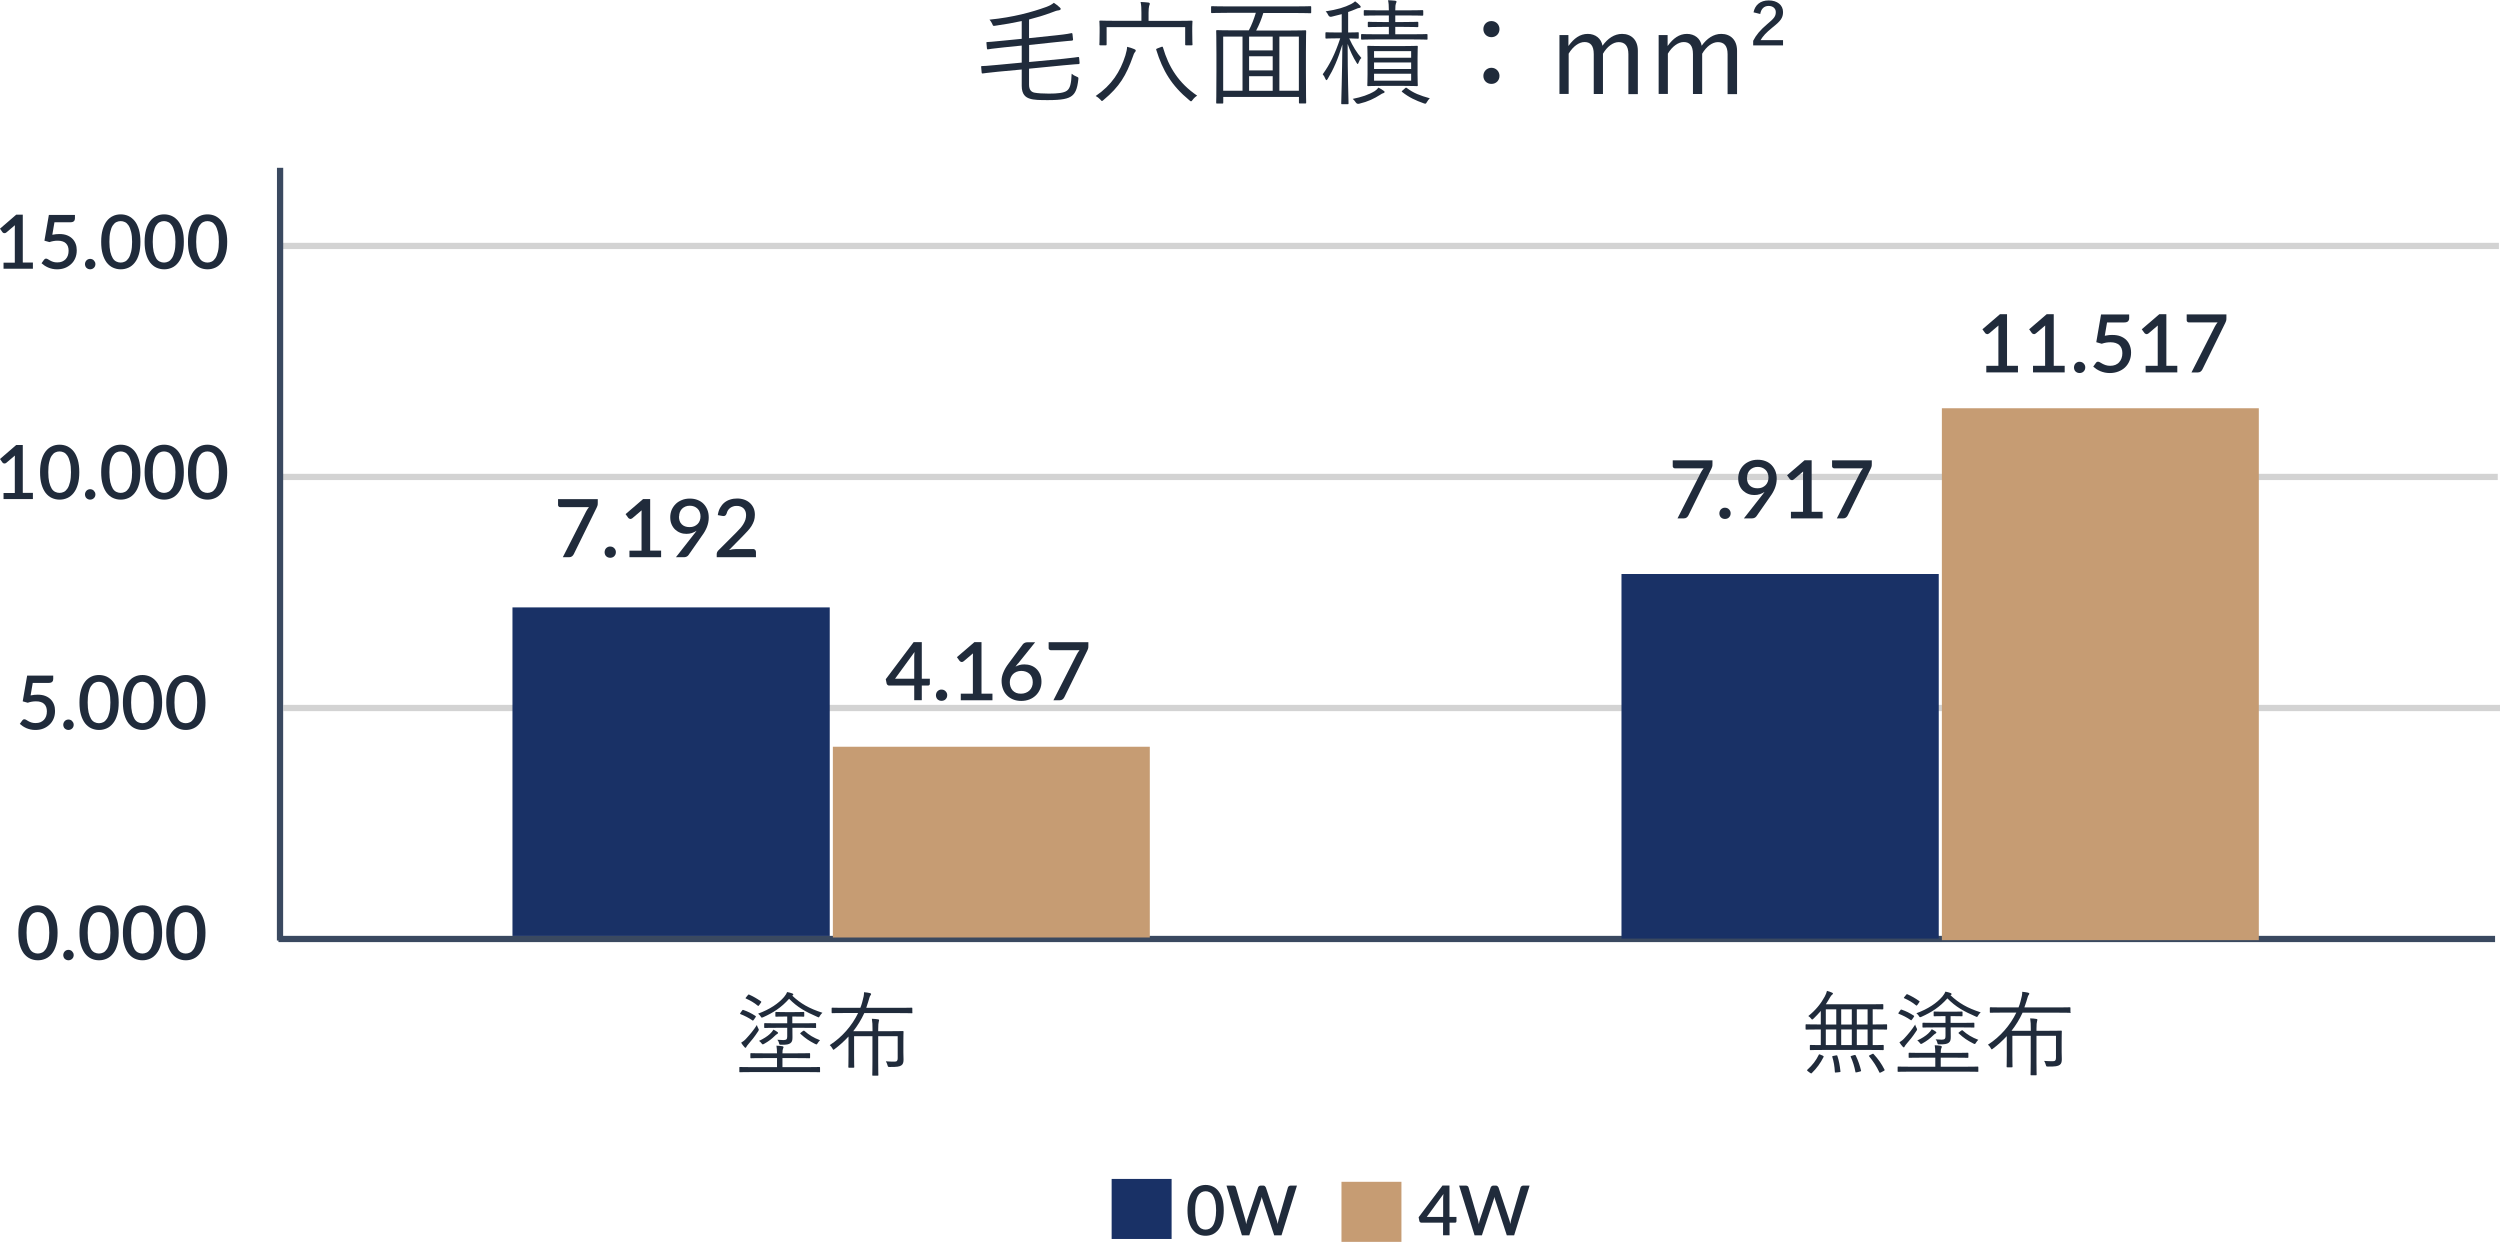<?xml version="1.0" encoding="UTF-8"?>
<svg id="_饑1" data-name="ﾑ饑1" xmlns="http://www.w3.org/2000/svg" viewBox="0 0 303.92 150.97">
  <defs>
    <style>
      .cls-1 {
        stroke: #3a4960;
      }

      .cls-1, .cls-2 {
        fill: none;
        stroke-miterlimit: 10;
        stroke-width: .76px;
      }

      .cls-3 {
        fill: #193166;
      }

      .cls-2 {
        stroke: #d3d3d3;
      }

      .cls-4 {
        fill: #c69c73;
      }

      .cls-5 {
        fill: #202b3b;
      }
    </style>
  </defs>
  <line class="cls-2" x1="34.32" y1="29.9" x2="303.79" y2="29.9"/>
  <line class="cls-2" x1="34.18" y1="57.98" x2="303.65" y2="57.98"/>
  <line class="cls-2" x1="34.45" y1="86.07" x2="303.92" y2="86.07"/>
  <line class="cls-1" x1="33.85" y1="114.15" x2="303.32" y2="114.15"/>
  <line class="cls-1" x1="34.05" y1="20.4" x2="34.04" y2="114.34"/>
  <g>
    <path class="cls-5" d="M4,31.93v.74H.43v-.74h1.37v-4.1c0-.15,0-.29.01-.45l-1.05.89s-.09.06-.14.07c-.05.01-.09.01-.13,0-.04,0-.08-.02-.11-.04s-.06-.04-.08-.07l-.3-.43,1.97-1.7h.8v5.82h1.23Z"/>
    <path class="cls-5" d="M6.36,28.54c.16-.03.31-.06.45-.07s.28-.02.42-.02c.34,0,.65.05.91.15.26.1.48.24.66.42.18.18.31.39.4.63.09.24.13.5.13.78,0,.35-.06.67-.18.95-.12.29-.29.53-.51.73s-.47.36-.76.47c-.29.11-.61.16-.95.16-.2,0-.39-.02-.57-.06-.18-.04-.35-.09-.51-.16-.16-.07-.3-.15-.44-.24-.13-.09-.25-.18-.36-.28l.3-.42c.06-.09.15-.14.25-.14.07,0,.14.02.22.07.08.05.17.1.27.16.1.06.23.11.37.16.14.05.31.07.51.07.22,0,.41-.03.58-.1s.31-.17.43-.29c.12-.13.21-.28.27-.45.06-.18.09-.37.09-.58,0-.19-.03-.36-.08-.51s-.14-.28-.25-.39-.25-.19-.42-.24c-.17-.06-.36-.08-.58-.08-.16,0-.33.01-.49.04-.17.03-.34.07-.51.13l-.61-.17.54-3.13h3.17v.42c0,.14-.04.25-.13.34s-.23.13-.44.13h-1.92l-.26,1.52Z"/>
    <path class="cls-5" d="M10.33,32.11c0-.09.02-.17.05-.25.03-.08.08-.14.13-.2s.12-.1.2-.14c.08-.03.16-.05.25-.05s.17.02.25.05.15.08.2.14.1.13.14.2c.03.08.05.16.05.25s-.02.17-.05.25c-.03.08-.08.14-.14.2s-.13.1-.2.13c-.08.03-.16.05-.25.05s-.17-.02-.25-.05c-.08-.03-.14-.08-.2-.13s-.1-.12-.13-.2c-.03-.08-.05-.16-.05-.25Z"/>
    <path class="cls-5" d="M17.07,29.4c0,.57-.06,1.07-.18,1.49-.12.42-.29.77-.51,1.04-.22.28-.47.48-.76.61-.29.13-.6.2-.94.2s-.65-.07-.94-.2c-.29-.13-.54-.34-.76-.61-.21-.28-.38-.62-.5-1.04-.12-.42-.18-.91-.18-1.49s.06-1.07.18-1.49c.12-.42.29-.77.5-1.04.21-.27.47-.48.76-.61.29-.14.61-.2.94-.2s.65.07.94.2c.29.14.54.34.76.61.22.27.38.62.51,1.04.12.42.18.92.18,1.49ZM16.06,29.4c0-.49-.04-.89-.12-1.21-.08-.32-.18-.58-.31-.78-.13-.19-.27-.33-.44-.41-.17-.08-.34-.12-.52-.12s-.36.04-.52.12c-.17.08-.31.22-.44.41s-.23.45-.3.78c-.08.32-.11.73-.11,1.21s.04.89.11,1.21c.08.32.18.58.3.78s.27.33.44.41c.17.08.34.12.52.12s.35-.04.52-.12c.17-.08.31-.22.44-.41.13-.19.23-.45.31-.78.08-.32.12-.73.12-1.21Z"/>
    <path class="cls-5" d="M22.35,29.4c0,.57-.06,1.07-.18,1.49-.12.42-.29.77-.51,1.04-.22.28-.47.48-.76.61-.29.13-.6.2-.94.2s-.65-.07-.94-.2c-.29-.13-.54-.34-.76-.61-.21-.28-.38-.62-.5-1.04-.12-.42-.18-.91-.18-1.49s.06-1.07.18-1.49c.12-.42.29-.77.5-1.04.21-.27.47-.48.76-.61.29-.14.61-.2.94-.2s.65.07.94.2c.29.14.54.34.76.61.22.27.38.62.51,1.04.12.42.18.92.18,1.49ZM21.33,29.4c0-.49-.04-.89-.12-1.21-.08-.32-.18-.58-.31-.78-.13-.19-.27-.33-.44-.41-.17-.08-.34-.12-.52-.12s-.36.04-.52.12c-.17.08-.31.22-.44.41s-.23.45-.3.78c-.08.32-.11.73-.11,1.21s.04.89.11,1.21c.08.32.18.58.3.78s.27.33.44.41c.17.08.34.12.52.12s.35-.04.52-.12c.17-.08.31-.22.44-.41.13-.19.23-.45.31-.78.08-.32.12-.73.12-1.21Z"/>
    <path class="cls-5" d="M27.62,29.4c0,.57-.06,1.07-.18,1.49-.12.42-.29.77-.51,1.04-.22.28-.47.48-.76.61-.29.13-.6.2-.94.2s-.65-.07-.94-.2c-.29-.13-.54-.34-.76-.61-.21-.28-.38-.62-.5-1.04-.12-.42-.18-.91-.18-1.49s.06-1.07.18-1.49c.12-.42.29-.77.5-1.04.21-.27.47-.48.76-.61.29-.14.61-.2.94-.2s.65.07.94.2c.29.14.54.34.76.61.22.27.38.62.51,1.04.12.42.18.92.18,1.49ZM26.61,29.4c0-.49-.04-.89-.12-1.21-.08-.32-.18-.58-.31-.78-.13-.19-.27-.33-.44-.41-.17-.08-.34-.12-.52-.12s-.36.04-.52.12c-.17.08-.31.22-.44.41s-.23.45-.3.78c-.08.32-.11.73-.11,1.21s.04.89.11,1.21c.08.32.18.58.3.78s.27.33.44.41c.17.08.34.12.52.12s.35-.04.52-.12c.17-.08.31-.22.44-.41.13-.19.23-.45.31-.78.08-.32.12-.73.12-1.21Z"/>
    <path class="cls-5" d="M4,59.93v.74H.43v-.74h1.37v-4.1c0-.15,0-.29.01-.45l-1.05.89s-.09.06-.14.07c-.05.01-.09.01-.13,0-.04,0-.08-.02-.11-.04s-.06-.04-.08-.07l-.3-.43,1.97-1.7h.8v5.82h1.23Z"/>
    <path class="cls-5" d="M9.64,57.4c0,.57-.06,1.07-.18,1.49-.12.42-.29.77-.51,1.04-.22.28-.47.48-.76.61-.29.13-.6.2-.94.2s-.65-.07-.94-.2c-.29-.13-.54-.34-.76-.61-.21-.28-.38-.62-.5-1.04-.12-.42-.18-.91-.18-1.49s.06-1.07.18-1.49c.12-.42.29-.77.5-1.04.21-.27.47-.48.76-.61.29-.14.61-.2.94-.2s.65.07.94.2c.29.14.54.34.76.61.22.27.38.62.51,1.04.12.42.18.92.18,1.49ZM8.63,57.4c0-.49-.04-.89-.12-1.21-.08-.32-.18-.58-.31-.78-.13-.19-.27-.33-.44-.41-.17-.08-.34-.12-.52-.12s-.36.04-.52.12c-.17.08-.31.22-.44.41s-.23.45-.3.78c-.08.32-.11.73-.11,1.21s.04.89.11,1.21c.08.32.18.58.3.78s.27.33.44.41c.17.08.34.12.52.12s.35-.04.52-.12c.17-.08.31-.22.44-.41.13-.19.23-.45.31-.78.08-.32.12-.73.12-1.21Z"/>
    <path class="cls-5" d="M10.33,60.11c0-.09.02-.17.05-.25.03-.08.08-.14.13-.2s.12-.1.2-.14c.08-.03.16-.05.25-.05s.17.02.25.05.15.08.2.14.1.13.14.2c.03.08.05.16.05.25s-.02.17-.05.25c-.03.08-.08.14-.14.2s-.13.1-.2.13c-.08.03-.16.05-.25.05s-.17-.02-.25-.05c-.08-.03-.14-.08-.2-.13s-.1-.12-.13-.2c-.03-.08-.05-.16-.05-.25Z"/>
    <path class="cls-5" d="M17.07,57.4c0,.57-.06,1.07-.18,1.49-.12.42-.29.77-.51,1.04-.22.28-.47.48-.76.61-.29.13-.6.2-.94.2s-.65-.07-.94-.2c-.29-.13-.54-.34-.76-.61-.21-.28-.38-.62-.5-1.04-.12-.42-.18-.91-.18-1.49s.06-1.07.18-1.49c.12-.42.29-.77.5-1.04.21-.27.47-.48.76-.61.29-.14.61-.2.94-.2s.65.07.94.2c.29.14.54.34.76.61.22.27.38.62.51,1.04.12.42.18.92.18,1.49ZM16.06,57.4c0-.49-.04-.89-.12-1.21-.08-.32-.18-.58-.31-.78-.13-.19-.27-.33-.44-.41-.17-.08-.34-.12-.52-.12s-.36.04-.52.12c-.17.08-.31.22-.44.41s-.23.45-.3.78c-.08.32-.11.73-.11,1.21s.04.89.11,1.21c.08.32.18.58.3.78s.27.33.44.41c.17.08.34.12.52.12s.35-.04.52-.12c.17-.08.31-.22.44-.41.13-.19.23-.45.31-.78.08-.32.12-.73.12-1.21Z"/>
    <path class="cls-5" d="M22.35,57.4c0,.57-.06,1.07-.18,1.49-.12.42-.29.77-.51,1.04-.22.28-.47.48-.76.61-.29.13-.6.2-.94.2s-.65-.07-.94-.2c-.29-.13-.54-.34-.76-.61-.21-.28-.38-.62-.5-1.04-.12-.42-.18-.91-.18-1.49s.06-1.07.18-1.49c.12-.42.29-.77.5-1.04.21-.27.47-.48.76-.61.29-.14.61-.2.94-.2s.65.07.94.2c.29.14.54.34.76.61.22.27.38.62.51,1.04.12.42.18.92.18,1.49ZM21.33,57.4c0-.49-.04-.89-.12-1.21-.08-.32-.18-.58-.31-.78-.13-.19-.27-.33-.44-.41-.17-.08-.34-.12-.52-.12s-.36.04-.52.12c-.17.08-.31.22-.44.41s-.23.45-.3.78c-.08.32-.11.73-.11,1.21s.04.89.11,1.21c.08.32.18.58.3.78s.27.33.44.41c.17.08.34.12.52.12s.35-.04.52-.12c.17-.08.31-.22.44-.41.13-.19.23-.45.31-.78.08-.32.12-.73.12-1.21Z"/>
    <path class="cls-5" d="M27.62,57.4c0,.57-.06,1.07-.18,1.49-.12.42-.29.77-.51,1.04-.22.28-.47.48-.76.61-.29.13-.6.2-.94.2s-.65-.07-.94-.2c-.29-.13-.54-.34-.76-.61-.21-.28-.38-.62-.5-1.04-.12-.42-.18-.91-.18-1.49s.06-1.07.18-1.49c.12-.42.29-.77.5-1.04.21-.27.47-.48.76-.61.29-.14.61-.2.94-.2s.65.07.94.2c.29.14.54.34.76.61.22.27.38.62.51,1.04.12.42.18.92.18,1.49ZM26.61,57.4c0-.49-.04-.89-.12-1.21-.08-.32-.18-.58-.31-.78-.13-.19-.27-.33-.44-.41-.17-.08-.34-.12-.52-.12s-.36.04-.52.12c-.17.08-.31.22-.44.41s-.23.45-.3.78c-.08.32-.11.73-.11,1.21s.04.89.11,1.21c.08.32.18.58.3.78s.27.33.44.41c.17.08.34.12.52.12s.35-.04.52-.12c.17-.08.31-.22.44-.41.13-.19.23-.45.31-.78.08-.32.12-.73.12-1.21Z"/>
    <path class="cls-5" d="M3.72,84.54c.16-.03.31-.06.45-.07s.28-.02.42-.02c.34,0,.65.05.91.15.26.1.48.24.66.42.18.18.31.39.4.63.09.24.13.5.13.78,0,.35-.06.67-.18.95-.12.29-.29.53-.51.73s-.47.36-.76.47c-.29.11-.61.16-.95.16-.2,0-.39-.02-.57-.06-.18-.04-.35-.09-.51-.16-.16-.07-.3-.15-.44-.24-.13-.09-.25-.18-.36-.28l.3-.42c.06-.09.15-.14.25-.14.07,0,.14.02.22.07.08.05.17.1.27.16.1.06.23.11.37.16.14.05.31.07.51.07.22,0,.41-.03.58-.1s.31-.17.43-.29c.12-.13.21-.28.27-.45.06-.18.09-.37.09-.58,0-.19-.03-.36-.08-.51s-.14-.28-.25-.39-.25-.19-.42-.24c-.17-.06-.36-.08-.58-.08-.16,0-.33.01-.49.04-.17.03-.34.07-.51.13l-.61-.17.54-3.13h3.17v.42c0,.14-.04.25-.13.34s-.23.13-.44.13h-1.92l-.26,1.52Z"/>
    <path class="cls-5" d="M7.69,88.11c0-.09.02-.17.05-.25.03-.08.08-.14.13-.2s.12-.1.2-.14c.08-.03.16-.05.25-.05s.17.02.25.05.15.08.2.14.1.13.14.2c.03.08.05.16.05.25s-.02.17-.05.25c-.03.08-.08.14-.14.2s-.13.1-.2.13c-.08.03-.16.05-.25.05s-.17-.02-.25-.05c-.08-.03-.14-.08-.2-.13s-.1-.12-.13-.2c-.03-.08-.05-.16-.05-.25Z"/>
    <path class="cls-5" d="M14.43,85.4c0,.57-.06,1.07-.18,1.49-.12.42-.29.77-.51,1.04-.22.28-.47.48-.76.61-.29.13-.6.2-.94.2s-.65-.07-.94-.2c-.29-.13-.54-.34-.76-.61-.21-.28-.38-.62-.5-1.04-.12-.42-.18-.91-.18-1.49s.06-1.07.18-1.49c.12-.42.29-.77.5-1.04.21-.27.47-.48.76-.61.29-.14.61-.2.94-.2s.65.07.94.2c.29.14.54.34.76.61.22.27.38.62.51,1.04.12.42.18.92.18,1.49ZM13.42,85.4c0-.49-.04-.89-.12-1.21-.08-.32-.18-.58-.31-.78-.13-.19-.27-.33-.44-.41-.17-.08-.34-.12-.52-.12s-.36.04-.52.12c-.17.08-.31.22-.44.41s-.23.45-.3.78c-.08.32-.11.73-.11,1.21s.04.89.11,1.21c.08.32.18.58.3.78s.27.33.44.41c.17.08.34.12.52.12s.35-.04.52-.12c.17-.08.31-.22.44-.41.13-.19.23-.45.31-.78.08-.32.12-.73.12-1.21Z"/>
    <path class="cls-5" d="M19.71,85.4c0,.57-.06,1.07-.18,1.49-.12.42-.29.77-.51,1.04-.22.28-.47.48-.76.61-.29.13-.6.2-.94.2s-.65-.07-.94-.2c-.29-.13-.54-.34-.76-.61-.21-.28-.38-.62-.5-1.04-.12-.42-.18-.91-.18-1.49s.06-1.07.18-1.49c.12-.42.29-.77.5-1.04.21-.27.47-.48.76-.61.29-.14.61-.2.94-.2s.65.07.94.2c.29.14.54.34.76.61.22.27.38.62.51,1.04.12.42.18.92.18,1.49ZM18.7,85.4c0-.49-.04-.89-.12-1.21-.08-.32-.18-.58-.31-.78-.13-.19-.27-.33-.44-.41-.17-.08-.34-.12-.52-.12s-.36.04-.52.12c-.17.08-.31.22-.44.41s-.23.45-.3.78c-.08.32-.11.73-.11,1.21s.04.89.11,1.21c.08.32.18.58.3.78s.27.33.44.41c.17.08.34.12.52.12s.35-.04.52-.12c.17-.08.31-.22.44-.41.13-.19.23-.45.31-.78.08-.32.12-.73.12-1.21Z"/>
    <path class="cls-5" d="M24.98,85.4c0,.57-.06,1.07-.18,1.49-.12.42-.29.77-.51,1.04-.22.28-.47.48-.76.61-.29.13-.6.2-.94.2s-.65-.07-.94-.2c-.29-.13-.54-.34-.76-.61-.21-.28-.38-.62-.5-1.04-.12-.42-.18-.91-.18-1.49s.06-1.07.18-1.49c.12-.42.29-.77.5-1.04.21-.27.47-.48.76-.61.29-.14.61-.2.94-.2s.65.07.94.2c.29.14.54.34.76.61.22.27.38.62.51,1.04.12.42.18.92.18,1.49ZM23.97,85.4c0-.49-.04-.89-.12-1.21-.08-.32-.18-.58-.31-.78-.13-.19-.27-.33-.44-.41-.17-.08-.34-.12-.52-.12s-.36.04-.52.12c-.17.08-.31.22-.44.41s-.23.45-.3.78c-.08.32-.11.73-.11,1.21s.04.89.11,1.21c.08.32.18.58.3.78s.27.33.44.41c.17.08.34.12.52.12s.35-.04.52-.12c.17-.08.31-.22.44-.41.13-.19.23-.45.31-.78.08-.32.12-.73.12-1.21Z"/>
    <path class="cls-5" d="M7,113.4c0,.57-.06,1.07-.18,1.49-.12.42-.29.77-.51,1.04-.22.28-.47.48-.76.61-.29.13-.6.2-.94.2s-.65-.07-.94-.2c-.29-.13-.54-.34-.76-.61-.21-.28-.38-.62-.5-1.04-.12-.42-.18-.91-.18-1.49s.06-1.07.18-1.49c.12-.42.29-.77.5-1.04.21-.27.47-.48.76-.61.29-.14.61-.2.94-.2s.65.07.94.2c.29.14.54.34.76.61.22.27.38.62.51,1.04.12.42.18.92.18,1.49ZM5.99,113.4c0-.49-.04-.89-.12-1.21-.08-.32-.18-.58-.31-.78-.13-.19-.27-.33-.44-.41-.17-.08-.34-.12-.52-.12s-.36.04-.52.12c-.17.08-.31.22-.44.41s-.23.45-.3.78c-.08.32-.11.73-.11,1.21s.04.89.11,1.21c.08.32.18.58.3.78s.27.33.44.41c.17.08.34.12.52.12s.35-.04.52-.12c.17-.08.31-.22.44-.41.13-.19.23-.45.31-.78.08-.32.12-.73.12-1.21Z"/>
    <path class="cls-5" d="M7.69,116.11c0-.09.02-.17.05-.25.03-.08.08-.14.13-.2s.12-.1.2-.14c.08-.03.16-.05.25-.05s.17.02.25.05.15.08.2.14.1.13.14.2c.03.08.05.16.05.25s-.02.17-.05.25c-.03.08-.08.14-.14.2s-.13.1-.2.13c-.08.03-.16.05-.25.05s-.17-.02-.25-.05c-.08-.03-.14-.08-.2-.13s-.1-.12-.13-.2c-.03-.08-.05-.16-.05-.25Z"/>
    <path class="cls-5" d="M14.43,113.4c0,.57-.06,1.07-.18,1.49-.12.42-.29.77-.51,1.04-.22.28-.47.48-.76.61-.29.13-.6.2-.94.2s-.65-.07-.94-.2c-.29-.13-.54-.34-.76-.61-.21-.28-.38-.62-.5-1.04-.12-.42-.18-.91-.18-1.49s.06-1.07.18-1.49c.12-.42.29-.77.5-1.04.21-.27.47-.48.76-.61.29-.14.61-.2.94-.2s.65.07.94.2c.29.14.54.34.76.61.22.27.38.62.51,1.04.12.42.18.92.18,1.49ZM13.42,113.4c0-.49-.04-.89-.12-1.21-.08-.32-.18-.58-.31-.78-.13-.19-.27-.33-.44-.41-.17-.08-.34-.12-.52-.12s-.36.04-.52.12c-.17.08-.31.22-.44.41s-.23.45-.3.78c-.08.32-.11.73-.11,1.21s.04.89.11,1.21c.08.32.18.58.3.78s.27.33.44.41c.17.08.34.12.52.12s.35-.04.52-.12c.17-.08.31-.22.44-.41.13-.19.23-.45.31-.78.08-.32.12-.73.12-1.21Z"/>
    <path class="cls-5" d="M19.71,113.4c0,.57-.06,1.07-.18,1.49-.12.42-.29.77-.51,1.04-.22.28-.47.48-.76.61-.29.13-.6.2-.94.2s-.65-.07-.94-.2c-.29-.13-.54-.34-.76-.61-.21-.28-.38-.62-.5-1.04-.12-.42-.18-.91-.18-1.49s.06-1.07.18-1.49c.12-.42.29-.77.5-1.04.21-.27.47-.48.76-.61.29-.14.61-.2.94-.2s.65.07.94.2c.29.14.54.34.76.61.22.27.38.62.51,1.04.12.42.18.92.18,1.49ZM18.7,113.4c0-.49-.04-.89-.12-1.21-.08-.32-.18-.58-.31-.78-.13-.19-.27-.33-.44-.41-.17-.08-.34-.12-.52-.12s-.36.04-.52.12c-.17.08-.31.22-.44.41s-.23.45-.3.78c-.08.32-.11.73-.11,1.21s.04.89.11,1.21c.08.32.18.58.3.78s.27.33.44.41c.17.08.34.12.52.12s.35-.04.52-.12c.17-.08.31-.22.44-.41.13-.19.23-.45.31-.78.08-.32.12-.73.12-1.21Z"/>
    <path class="cls-5" d="M24.98,113.4c0,.57-.06,1.07-.18,1.49-.12.42-.29.77-.51,1.04-.22.28-.47.48-.76.61-.29.13-.6.2-.94.2s-.65-.07-.94-.2c-.29-.13-.54-.34-.76-.61-.21-.28-.38-.62-.5-1.04-.12-.42-.18-.91-.18-1.49s.06-1.07.18-1.49c.12-.42.29-.77.5-1.04.21-.27.47-.48.76-.61.29-.14.61-.2.94-.2s.65.07.94.2c.29.14.54.34.76.61.22.27.38.62.51,1.04.12.42.18.92.18,1.49ZM23.97,113.4c0-.49-.04-.89-.12-1.21-.08-.32-.18-.58-.31-.78-.13-.19-.27-.33-.44-.41-.17-.08-.34-.12-.52-.12s-.36.04-.52.12c-.17.08-.31.22-.44.41s-.23.45-.3.78c-.08.32-.11.73-.11,1.21s.04.89.11,1.21c.08.32.18.58.3.78s.27.33.44.41c.17.08.34.12.52.12s.35-.04.52-.12c.17-.08.31-.22.44-.41.13-.19.23-.45.31-.78.08-.32.12-.73.12-1.21Z"/>
  </g>
  <g>
    <path class="cls-5" d="M99.7,130.26c0,.08-.01.09-.09.09-.07,0-.41-.02-1.46-.02h-6.73c-1.04,0-1.4.02-1.46.02-.08,0-.08-.01-.08-.09v-.46c0-.08,0-.09.08-.09.06,0,.41.02,1.46.02h3.04v-1.1h-1.58c-1.13,0-1.51.02-1.57.02-.09,0-.09-.01-.09-.09v-.44c0-.08,0-.09.09-.09.06,0,.44.02,1.57.02h1.58c-.01-.35-.02-.65-.07-.93.28.01.52.03.73.07.08.01.13.06.13.1,0,.08-.02.12-.06.19-.04.09-.07.26-.07.57h1.69c1.14,0,1.52-.02,1.58-.02.08,0,.09.01.09.09v.44c0,.08-.01.09-.09.09-.06,0-.44-.02-1.58-.02h-1.69v1.1h3.02c1.04,0,1.39-.02,1.46-.02.08,0,.09.01.09.09v.46ZM91.64,123.96c-.08.12-.09.15-.18.08-.45-.31-.94-.56-1.43-.75-.08-.03-.09-.06,0-.18l.19-.27c.04-.07.08-.09.15-.06.52.18.97.4,1.46.72.08.04.08.08.01.18l-.19.28ZM92.23,125.23c0,.06-.03.1-.11.21-.41.63-.76,1.05-1.1,1.44-.16.19-.26.32-.28.38-.04.09-.07.12-.11.12s-.08-.03-.13-.09c-.13-.13-.3-.36-.4-.53.22-.13.45-.31.63-.52.45-.49.86-.97,1.29-1.64.02.16.1.3.17.44.04.08.06.12.06.17ZM90.92,120.97c.07-.08.07-.09.15-.06.47.21.97.49,1.43.82.07.04.07.08-.01.18l-.18.26c-.09.12-.11.15-.19.09-.44-.37-.94-.65-1.42-.86-.08-.03-.09-.06.01-.17l.21-.26ZM96.31,121.04c1.03.97,2.04,1.55,3.67,2.08-.12.12-.24.24-.31.38-.07.12-.09.18-.16.18-.03,0-.08-.02-.15-.06-1.42-.62-2.42-1.16-3.43-2.2-.94,1.06-1.92,1.69-3.15,2.24-.2.08-.21.08-.32-.11-.09-.13-.17-.22-.3-.32,1.44-.53,2.49-1.25,3.16-2.03.2-.24.31-.43.37-.6.23.04.43.1.63.17.1.04.12.08.12.13,0,.04-.03.09-.08.11l-.06.02ZM94.47,125.71c-.08.03-.18.12-.28.22-.36.36-.75.66-1.27.95-.09.06-.15.08-.19.08-.06,0-.09-.03-.15-.12-.09-.12-.2-.24-.31-.3.54-.25,1.02-.56,1.32-.84.16-.15.34-.35.44-.53.2.1.35.19.48.29.07.06.08.07.08.13,0,.04-.06.09-.12.11ZM99.22,124.88c0,.08-.01.09-.09.09-.07,0-.43-.02-1.52-.02h-1.28c0,.38.01.82.01,1.14,0,.38-.04.58-.27.74-.19.13-.46.19-1.08.18-.22,0-.24.01-.29-.22-.03-.15-.1-.28-.2-.39.35.03.54.04.74.04.37-.01.46-.1.46-.44v-1.05h-1.19c-1.1,0-1.46.02-1.52.02-.08,0-.09-.01-.09-.09v-.41c0-.08.01-.09.09-.09.07,0,.43.02,1.52.02h1.19v-.82h-.26c-.79,0-1.03.02-1.1.02s-.08-.01-.08-.09v-.39c0-.09.01-.1.08-.1s.3.02,1.1.02h1.15c.79,0,1.04-.02,1.09-.02.08,0,.09.01.09.1v.39c0,.08-.01.09-.09.09-.04,0-.29-.02-1.09-.02h-.27v.82h1.28c1.1,0,1.46-.02,1.52-.02.08,0,.09.01.09.09v.41ZM97.62,125.34c.09-.07.11-.07.18-.01.55.49,1.11.83,1.89,1.13-.09.08-.2.21-.29.36-.07.1-.09.15-.15.15-.03,0-.08-.02-.16-.06-.74-.38-1.17-.67-1.77-1.22-.07-.07-.06-.09.07-.18l.22-.17Z"/>
    <path class="cls-5" d="M110.93,123.09c0,.08-.01.09-.09.09-.06,0-.4-.02-1.46-.02h-4.31c-.37.81-.82,1.53-1.34,2.2h2.34v-.24c0-.53-.01-.85-.08-1.27.29.01.55.03.76.07.08.01.12.04.12.09,0,.06-.02.1-.04.19-.04.13-.07.41-.07.92v.24h1.34c1.1,0,1.59-.02,1.65-.02.08,0,.09.01.09.09,0,.06-.02.4-.02,1.19v1.32c0,.34.02.6.02.88,0,.32-.06.55-.25.68-.2.16-.55.22-1.42.21-.22,0-.22-.01-.28-.22-.04-.17-.11-.31-.2-.47.38.03.69.04,1.06.04.28,0,.38-.11.38-.41v-2.68h-2.37v3.14c0,1.06.02,1.52.02,1.58,0,.07-.01.08-.09.08h-.56c-.08,0-.09-.01-.09-.08s.02-.52.02-1.58v-3.14h-2.23v2.37c0,.99.02,1.31.02,1.37,0,.08-.01.09-.1.09h-.53c-.08,0-.09-.01-.09-.09,0-.06.02-.38.02-1.37v-2.33c-.52.56-1.09,1.08-1.68,1.52-.08.06-.11.09-.15.09-.04,0-.07-.06-.13-.17-.09-.17-.22-.31-.32-.4,1.48-.95,2.7-2.34,3.45-3.9h-1.67c-1.05,0-1.4.02-1.46.02-.08,0-.09-.01-.09-.09v-.49c0-.08.01-.09.09-.09.06,0,.4.02,1.46.02h1.94c.09-.22.17-.46.23-.69.17-.6.22-.88.22-1.21.25.02.52.06.69.1.1.02.17.07.17.12,0,.08-.04.12-.1.2-.07.09-.12.31-.26.77-.07.24-.16.5-.23.71h4.05c1.05,0,1.4-.02,1.46-.02.08,0,.09.01.09.09v.49Z"/>
  </g>
  <g>
    <path class="cls-5" d="M229.41,125.08c0,.08-.01.09-.09.09-.06,0-.4-.02-1.44-.02h-.22v1.9c.86,0,1.2-.02,1.25-.02.08,0,.09.01.09.09v.45c0,.08-.01.09-.09.09-.06,0-.44-.02-1.53-.02h-5.75c-1.1,0-1.47.02-1.52.02-.08,0-.09-.01-.09-.09v-.45c0-.08.01-.09.09-.09.04,0,.37.02,1.24.02v-1.9h-.32c-1.04,0-1.39.02-1.44.02-.08,0-.09-.01-.09-.09v-.47c0-.08.01-.09.09-.09.06,0,.4.02,1.44.02h.32v-1.64c-.28.32-.58.65-.88.93-.08.08-.12.11-.16.11-.06,0-.09-.04-.17-.15-.1-.12-.19-.2-.31-.27.9-.71,1.56-1.55,2-2.37.15-.29.21-.45.27-.69.22.06.45.13.63.22.06.02.1.07.1.11s-.02.08-.1.13c-.08.06-.17.17-.27.35-.15.26-.31.54-.5.82h5.31c1.14,0,1.52-.02,1.59-.02.08,0,.09.01.09.09v.46c0,.08-.01.09-.09.09-.06,0-.37-.01-1.2-.02v1.85h.22c1.04,0,1.39-.02,1.44-.02.08,0,.09.01.09.09v.47ZM221.59,128.33c.12.07.12.09.1.16-.38.76-.84,1.38-1.43,1.96-.07.07-.1.06-.21-.02l-.28-.21c-.11-.09-.11-.12-.04-.19.6-.54,1.04-1.1,1.38-1.81.03-.07.06-.07.21,0l.28.12ZM223.23,122.7h-1.27v1.85h1.27v-1.85ZM223.23,125.15h-1.27v1.9h1.27v-1.9ZM223.21,128.3c.11-.02.13-.01.16.08.19.56.29,1.14.37,1.85.01.08,0,.1-.13.11l-.38.04c-.16.02-.17,0-.17-.09-.04-.67-.13-1.22-.31-1.8-.02-.1,0-.11.16-.13l.31-.06ZM225.12,122.7h-1.29v1.85h1.29v-1.85ZM225.12,125.15h-1.29v1.9h1.29v-1.9ZM225.42,128.26c.12-.03.13-.02.18.06.3.63.49,1.19.64,1.81.02.09.01.1-.11.13l-.36.09c-.17.04-.19.04-.21-.04-.12-.65-.31-1.25-.57-1.83-.03-.08-.02-.09.12-.13l.31-.09ZM227.04,122.7h-1.31v1.85h1.31v-1.85ZM227.04,125.15h-1.31v1.9h1.31v-1.9ZM227.58,128.14c.12-.06.13-.06.2.01.55.6.94,1.15,1.31,1.87.04.08.03.11-.1.18l-.31.16c-.15.08-.17.08-.21,0-.35-.74-.72-1.3-1.24-1.94-.06-.07-.04-.08.09-.15l.27-.13Z"/>
    <path class="cls-5" d="M240.51,130.21c0,.08-.01.09-.09.09-.07,0-.41-.02-1.46-.02h-6.73c-1.04,0-1.4.02-1.46.02-.08,0-.08-.01-.08-.09v-.46c0-.08,0-.09.08-.09.06,0,.41.02,1.46.02h3.04v-1.1h-1.58c-1.13,0-1.51.02-1.57.02-.09,0-.09-.01-.09-.09v-.44c0-.08,0-.09.09-.09.06,0,.44.02,1.57.02h1.58c-.01-.35-.02-.65-.07-.93.28.01.52.03.73.07.08.01.13.06.13.1,0,.08-.02.12-.06.19-.04.09-.07.26-.07.57h1.69c1.14,0,1.52-.02,1.58-.02.08,0,.09.01.09.09v.44c0,.08-.01.09-.09.09-.06,0-.44-.02-1.58-.02h-1.69v1.1h3.02c1.04,0,1.39-.02,1.46-.02.08,0,.09.01.09.09v.46ZM232.45,123.92c-.08.12-.09.15-.18.08-.45-.31-.94-.56-1.43-.75-.08-.03-.09-.06,0-.18l.19-.27c.04-.07.08-.09.15-.06.52.18.97.4,1.46.72.08.04.08.08.01.18l-.19.28ZM233.04,125.18c0,.06-.03.1-.11.21-.41.63-.76,1.05-1.1,1.44-.16.19-.26.32-.28.38-.04.09-.07.12-.11.12s-.08-.03-.13-.09c-.13-.13-.3-.36-.4-.53.22-.13.45-.31.63-.52.45-.49.86-.97,1.29-1.64.02.16.1.3.17.44.04.08.06.12.06.17ZM231.73,120.93c.07-.08.07-.09.15-.06.47.21.97.49,1.43.82.07.04.07.08-.01.18l-.18.26c-.09.12-.11.15-.19.09-.44-.37-.94-.65-1.42-.86-.08-.03-.09-.06.01-.17l.21-.26ZM237.12,120.99c1.03.97,2.04,1.55,3.67,2.08-.12.12-.24.24-.31.38-.07.12-.09.18-.16.18-.03,0-.08-.02-.15-.06-1.42-.62-2.42-1.16-3.43-2.2-.94,1.06-1.92,1.69-3.15,2.24-.2.08-.21.08-.32-.11-.09-.13-.17-.22-.3-.32,1.44-.53,2.49-1.25,3.16-2.03.2-.24.31-.43.37-.6.23.04.43.1.63.17.1.04.12.08.12.13,0,.04-.03.09-.08.11l-.06.02ZM235.28,125.66c-.08.03-.18.12-.28.22-.36.36-.75.66-1.27.95-.09.06-.15.08-.19.08-.06,0-.09-.03-.15-.12-.09-.12-.2-.24-.31-.3.54-.25,1.02-.56,1.32-.84.16-.15.34-.35.44-.53.2.1.35.19.48.29.07.06.08.07.08.13,0,.04-.06.09-.12.11ZM240.03,124.83c0,.08-.01.09-.09.09-.07,0-.43-.02-1.52-.02h-1.28c0,.38.01.82.01,1.14,0,.38-.04.58-.27.74-.19.13-.46.19-1.08.18-.22,0-.24.01-.29-.22-.03-.15-.1-.28-.2-.39.35.03.54.04.74.04.37-.01.46-.1.46-.44v-1.05h-1.19c-1.1,0-1.46.02-1.52.02-.08,0-.09-.01-.09-.09v-.41c0-.08.01-.09.09-.09.07,0,.43.02,1.52.02h1.19v-.82h-.26c-.79,0-1.03.02-1.1.02s-.08-.01-.08-.09v-.39c0-.09.01-.1.08-.1s.3.02,1.1.02h1.15c.79,0,1.04-.02,1.09-.02.08,0,.09.01.09.1v.39c0,.08-.01.09-.09.09-.04,0-.29-.02-1.09-.02h-.27v.82h1.28c1.1,0,1.46-.02,1.52-.02.08,0,.09.01.09.09v.41ZM238.43,125.29c.09-.07.11-.07.18-.01.55.49,1.11.83,1.89,1.13-.09.08-.2.21-.29.36-.07.1-.09.15-.15.15-.03,0-.08-.02-.16-.06-.74-.38-1.17-.67-1.77-1.22-.07-.07-.06-.09.07-.18l.22-.17Z"/>
    <path class="cls-5" d="M251.74,123.04c0,.08-.01.09-.09.09-.06,0-.4-.02-1.46-.02h-4.31c-.37.81-.82,1.53-1.34,2.2h2.34v-.24c0-.53-.01-.85-.08-1.27.29.01.55.03.76.07.08.01.12.04.12.09,0,.06-.02.1-.04.19-.04.13-.07.41-.07.92v.24h1.34c1.1,0,1.59-.02,1.65-.02.08,0,.09.01.09.09,0,.06-.02.4-.02,1.19v1.32c0,.34.02.6.02.88,0,.32-.06.55-.25.68-.2.16-.55.22-1.42.21-.22,0-.22-.01-.28-.22-.04-.17-.11-.31-.2-.47.38.03.69.04,1.06.04.28,0,.38-.11.38-.41v-2.68h-2.37v3.14c0,1.06.02,1.52.02,1.58,0,.07-.01.08-.09.08h-.56c-.08,0-.09-.01-.09-.08s.02-.52.02-1.58v-3.14h-2.23v2.37c0,.99.02,1.31.02,1.37,0,.08-.01.09-.1.09h-.53c-.08,0-.09-.01-.09-.09,0-.06.02-.38.02-1.37v-2.33c-.52.56-1.09,1.08-1.68,1.52-.08.06-.11.09-.15.09-.04,0-.07-.06-.13-.17-.09-.17-.22-.31-.33-.4,1.48-.95,2.7-2.34,3.45-3.9h-1.67c-1.05,0-1.4.02-1.46.02-.08,0-.09-.01-.09-.09v-.49c0-.08.01-.09.09-.09.06,0,.4.02,1.46.02h1.94c.09-.22.17-.46.23-.69.17-.6.22-.88.22-1.21.25.02.52.06.69.1.1.02.17.07.17.12,0,.08-.04.12-.1.2-.07.09-.12.31-.26.77-.07.24-.16.5-.24.71h4.05c1.05,0,1.4-.02,1.46-.02.08,0,.09.01.09.09v.49Z"/>
  </g>
  <g>
    <rect class="cls-3" x="62.3" y="73.84" width="38.57" height="39.94"/>
    <g>
      <path class="cls-5" d="M72.67,60.68v.47c0,.14-.01.25-.04.33s-.06.16-.09.22l-2.79,5.67c-.05.1-.12.19-.21.26-.09.07-.21.11-.36.11h-.76l2.84-5.58c.05-.1.1-.19.16-.27s.11-.16.18-.24h-3.52c-.07,0-.12-.03-.17-.08-.05-.05-.07-.11-.07-.17v-.72h4.84Z"/>
      <path class="cls-5" d="M73.5,67.13c0-.09.02-.18.05-.27.03-.08.08-.16.14-.22.06-.06.13-.11.22-.15.08-.04.17-.05.27-.05s.18.02.27.05c.08.04.16.08.22.15.06.06.11.13.15.22.04.08.05.17.05.27s-.02.19-.05.27c-.04.08-.08.15-.15.22-.06.06-.13.11-.22.14-.08.03-.17.05-.27.05s-.18-.02-.27-.05c-.08-.03-.15-.08-.22-.14-.06-.06-.11-.13-.14-.22-.03-.08-.05-.17-.05-.27Z"/>
      <path class="cls-5" d="M80.37,66.94v.8h-3.85v-.8h1.47v-4.42c0-.16,0-.32.01-.48l-1.13.96s-.1.06-.15.08-.1.01-.14,0-.08-.03-.12-.05-.06-.04-.08-.07l-.33-.46,2.13-1.83h.86v6.27h1.33Z"/>
      <path class="cls-5" d="M84.34,64.97c.07-.08.13-.16.18-.23s.11-.15.16-.22c-.17.12-.36.21-.57.28s-.43.1-.67.1c-.25,0-.5-.04-.73-.13-.24-.09-.44-.22-.63-.39-.18-.17-.33-.38-.44-.64-.11-.25-.16-.54-.16-.87,0-.31.06-.6.17-.88.12-.27.28-.51.49-.72s.46-.36.75-.48c.29-.12.61-.18.97-.18s.67.06.95.17.53.27.73.48.35.45.46.73c.11.28.16.59.16.93,0,.21-.02.41-.06.6s-.09.37-.16.55c-.07.18-.16.35-.25.52-.1.17-.21.35-.34.52l-1.66,2.38c-.05.07-.12.13-.22.18-.1.05-.21.07-.33.07h-.97l2.17-2.77ZM82.54,62.78c0,.42.11.74.34.96.22.22.54.34.94.34.22,0,.41-.03.57-.1s.3-.16.42-.28.2-.25.26-.41c.06-.16.09-.32.09-.5,0-.21-.03-.39-.1-.55-.06-.16-.15-.3-.27-.41-.12-.11-.25-.2-.41-.26-.16-.06-.33-.09-.52-.09-.2,0-.38.03-.54.1-.16.07-.3.16-.41.27-.11.12-.2.25-.26.41-.06.16-.09.33-.09.52Z"/>
      <path class="cls-5" d="M91.53,66.74c.11,0,.2.03.27.1.06.07.1.15.1.26v.64h-4.77v-.36c0-.07.01-.15.04-.23.03-.08.08-.15.14-.22l2.2-2.2c.19-.19.35-.36.5-.53.15-.17.27-.34.37-.51.1-.17.18-.34.24-.52.05-.17.08-.36.08-.55s-.03-.35-.09-.49c-.06-.14-.14-.26-.24-.35-.1-.09-.22-.16-.36-.21-.14-.05-.29-.07-.46-.07s-.31.02-.44.07c-.14.05-.26.11-.36.19-.11.08-.19.18-.26.29-.07.11-.12.24-.15.37-.05.13-.11.22-.19.27-.08.05-.19.06-.34.03l-.55-.1c.05-.33.14-.63.28-.88.14-.25.31-.46.51-.63.21-.17.44-.3.71-.38.27-.09.55-.13.86-.13s.6.05.86.14c.26.09.49.23.68.4.19.17.34.38.45.62.11.25.16.52.16.83,0,.26-.04.5-.11.73-.08.22-.18.43-.31.64-.13.2-.28.4-.46.59s-.36.38-.55.58l-1.71,1.74c.14-.04.28-.07.42-.09.14-.02.28-.03.4-.03h2.07Z"/>
    </g>
    <rect class="cls-4" x="101.25" y="90.78" width="38.53" height="23.19"/>
    <g>
      <path class="cls-5" d="M113.04,82.52v.61c0,.06-.02.11-.06.15-.04.04-.09.06-.17.06h-.75v1.78h-.92v-1.78h-3.05c-.08,0-.14-.02-.19-.07-.05-.04-.09-.1-.11-.16l-.11-.54,3.39-4.51h.99v4.45h.98ZM111.14,82.52v-2.58c0-.21.01-.43.04-.68l-2.37,3.25h2.33Z"/>
      <path class="cls-5" d="M113.78,84.52c0-.09.02-.18.05-.27.03-.08.08-.16.14-.22.06-.06.13-.11.22-.15.08-.04.17-.05.27-.05s.18.02.27.05c.08.04.16.08.22.15.06.06.11.13.15.22.04.08.05.17.05.27s-.02.19-.05.27c-.04.08-.08.15-.15.22-.06.06-.13.11-.22.14-.08.03-.17.05-.27.05s-.18-.02-.27-.05c-.08-.03-.15-.08-.22-.14-.06-.06-.11-.13-.14-.22-.03-.08-.05-.17-.05-.27Z"/>
      <path class="cls-5" d="M120.65,84.33v.8h-3.85v-.8h1.47v-4.42c0-.16,0-.32.01-.48l-1.13.96s-.1.06-.15.08-.1.01-.14,0-.08-.03-.12-.05-.06-.04-.08-.07l-.33-.46,2.13-1.83h.86v6.27h1.33Z"/>
      <path class="cls-5" d="M123.74,80.67c-.05.07-.1.13-.15.19-.05.06-.09.12-.14.18.15-.08.32-.15.5-.2.18-.05.37-.07.58-.07.27,0,.54.04.79.13s.47.22.66.4c.19.18.34.4.46.66.11.26.17.57.17.91s-.06.63-.18.92-.29.53-.5.74c-.22.21-.47.38-.78.5-.3.12-.64.18-1,.18s-.7-.06-.99-.18c-.29-.12-.54-.28-.75-.5-.21-.21-.37-.47-.48-.77-.11-.3-.17-.64-.17-1,0-.32.07-.66.21-1,.14-.35.35-.72.64-1.1l1.73-2.33c.05-.07.13-.13.23-.18.1-.05.21-.07.34-.07h.93l-2.09,2.6ZM124.13,84.33c.21,0,.41-.04.58-.11.18-.07.33-.17.45-.29.13-.12.22-.27.29-.44.07-.17.1-.35.1-.55,0-.22-.03-.41-.1-.58-.07-.17-.16-.32-.28-.43s-.27-.21-.44-.27c-.17-.06-.36-.1-.57-.1s-.4.04-.58.11c-.17.07-.32.17-.44.29-.12.12-.21.27-.28.44-.07.17-.1.34-.1.53,0,.21.03.4.09.57.06.17.15.32.26.44s.26.22.42.29c.17.07.36.1.58.1Z"/>
      <path class="cls-5" d="M132.31,78.07v.47c0,.14-.01.25-.04.33s-.06.16-.09.22l-2.79,5.67c-.05.1-.12.19-.21.26-.09.07-.21.11-.36.11h-.76l2.84-5.58c.05-.1.1-.19.16-.27s.11-.16.18-.24h-3.52c-.07,0-.12-.03-.17-.08-.05-.05-.07-.11-.07-.17v-.72h4.84Z"/>
    </g>
  </g>
  <g>
    <path class="cls-5" d="M131.23,7.66c.01.11-.03.13-.11.13-.1,0-.53.03-1.85.15l-4.17.41v1.95c0,.62.27.9.69.97.38.07.98.11,1.72.11,1.06,0,1.83-.08,2.2-.36s.52-.81.57-2.06c.15.14.34.25.59.35.24.1.25.11.22.35-.13,1.23-.41,1.69-.77,1.98-.45.36-1.19.53-2.94.53-.94,0-1.71-.01-2.2-.18-.48-.15-.97-.5-.97-1.54v-2l-2.91.27c-1.32.13-1.72.2-1.83.21-.1.01-.11,0-.13-.1l-.06-.66c-.01-.13.01-.14.11-.14.14,0,.55-.01,1.85-.14l2.97-.28v-2.07l-2.17.22c-1.39.14-1.82.22-1.93.24-.1.01-.11,0-.13-.11l-.06-.67c-.01-.1,0-.11.13-.11.1,0,.55-.03,1.93-.17l2.23-.22v-2.16c-1.01.22-2.09.41-3.22.57-.25.04-.27.04-.36-.22-.1-.21-.2-.36-.34-.52,2.91-.29,5.14-.91,6.92-1.55.39-.15.66-.29.9-.5.27.17.49.35.71.55.08.07.13.13.13.21s-.13.15-.31.17c-.17.01-.43.11-.85.27-.85.32-1.75.59-2.69.83v2.27l3.24-.34c1.37-.14,1.82-.25,1.91-.27.1-.01.11.01.13.11l.07.67q.01.11-.13.13c-.15.01-.56.04-1.93.18l-3.28.35v2.07l4.13-.39c1.3-.13,1.72-.21,1.82-.22.1-.01.11.01.13.1l.06.67Z"/>
    <path class="cls-5" d="M137.96,6.35c-.08.1-.15.25-.22.48-.84,2.37-1.65,3.71-3.57,5.31-.1.08-.15.14-.2.14-.06,0-.1-.06-.21-.18-.17-.18-.35-.32-.56-.43,1.96-1.34,2.98-2.94,3.61-4.93.14-.48.2-.78.21-1.05.32.07.6.17.87.28.13.06.18.1.18.18,0,.07-.04.14-.11.21ZM144.94,3.87c0,1.26.03,1.44.03,1.53,0,.1-.01.11-.13.11h-.63c-.11,0-.13-.01-.13-.11v-2.1h-9.55v2.1c0,.1-.01.11-.11.11h-.64c-.11,0-.13-.01-.13-.11,0-.08.03-.27.03-1.53v-.49c0-.49-.03-.7-.03-.77,0-.1.01-.11.13-.11.07,0,.56.03,1.93.03h3.05v-.99c0-.43-.01-.94-.1-1.3.34.01.67.04.94.07.11.01.18.07.18.13,0,.1-.04.18-.08.28-.04.13-.07.48-.07.83v.99h3.28c1.39,0,1.86-.03,1.93-.03.11,0,.13.01.13.11,0,.06-.03.28-.03.67v.59ZM141.18,5.7c.14-.04.17-.04.2.07.69,2.37,1.9,4.33,4.16,5.86-.17.1-.38.27-.56.52-.08.11-.14.17-.18.17-.06,0-.11-.04-.21-.13-2.16-1.78-3.24-3.59-4.03-6.14-.03-.1.01-.11.18-.18l.45-.17Z"/>
    <path class="cls-5" d="M159.4,1.51c0,.08-.01.1-.11.1-.08,0-.52-.03-1.83-.03h-3.88c-.21.7-.5,1.44-.87,2.13h4.01c1.4,0,1.88-.03,1.96-.03.1,0,.11.01.11.11,0,.08-.03.62-.03,2.56v2.44c0,3.1.03,3.6.03,3.68,0,.1-.01.11-.11.11h-.66c-.1,0-.11-.01-.11-.11v-.69h-9.2v.7c0,.1-.01.11-.11.11h-.64c-.1,0-.11-.01-.11-.11,0-.08.03-.59.03-3.7v-2.19c0-2.2-.03-2.73-.03-2.82,0-.1.01-.11.11-.11.08,0,.56.03,1.96.03h1.9c.34-.63.64-1.43.85-2.13h-3.5c-1.32,0-1.76.03-1.83.03-.1,0-.11-.01-.11-.1v-.63c0-.1.01-.11.11-.11.07,0,.52.03,1.83.03h8.29c1.32,0,1.75-.03,1.83-.03.1,0,.11.01.11.11v.63ZM151.05,4.45h-2.35v6.58h2.35v-6.58ZM154.72,4.45h-2.87v1.68h2.87v-1.68ZM154.72,6.84h-2.87v1.72h2.87v-1.72ZM154.72,9.26h-2.87v1.78h2.87v-1.78ZM157.9,4.45h-2.37v6.58h2.37v-6.58Z"/>
    <path class="cls-5" d="M165.19,4.59c0,.1-.01.11-.11.11-.08,0-.34-.01-1.06-.03.45.97.92,1.75,1.48,2.38-.14.11-.27.36-.34.56-.04.11-.07.17-.11.17-.03,0-.07-.04-.13-.14-.42-.66-.8-1.47-1.09-2.3,0,3.75.11,7.02.11,7.23,0,.08-.01.1-.11.1h-.67c-.1,0-.11-.01-.11-.1,0-.21.11-3.54.14-7.16-.52,1.75-1.09,3.04-1.79,4.19-.06.1-.11.15-.15.15s-.07-.06-.13-.17c-.08-.22-.2-.42-.32-.55.85-1.18,1.47-2.4,2.13-4.37h-.32c-.99,0-1.3.03-1.37.03-.1,0-.11-.01-.11-.11v-.53c0-.11.01-.13.11-.13.07,0,.38.03,1.37.03h.5V1.72c-.39.11-.8.21-1.23.31q-.28.07-.41-.2c-.08-.17-.17-.31-.31-.45,1.39-.21,2.31-.49,3.08-.88.22-.11.35-.21.5-.34.24.17.41.31.57.49.07.07.11.11.11.18,0,.08-.08.13-.21.14-.11.01-.22.06-.38.13-.29.13-.62.25-.94.36v2.49c.83,0,1.09-.03,1.18-.03.1,0,.11.01.11.13v.53ZM168.17,11.32c-.1.03-.25.1-.38.2-.76.48-1.47.83-2.56,1.09q-.27.07-.42-.17c-.1-.15-.24-.32-.36-.42,1.08-.22,1.9-.48,2.68-.95.15-.1.32-.25.45-.42.24.11.43.25.62.38.08.06.13.1.13.15s-.06.11-.14.14ZM173.55,4.71c0,.1-.01.11-.11.11-.07,0-.55-.03-1.93-.03h-4.01c-1.39,0-1.86.03-1.93.03-.1,0-.11-.01-.11-.11v-.46c0-.1.01-.11.11-.11.07,0,.55.03,1.93.03h1.34v-.9h-.76c-1.23,0-1.62.03-1.69.03-.1,0-.11-.01-.11-.11v-.43c0-.1.01-.11.11-.11.07,0,.46.03,1.69.03h.76v-.8h-1.11c-1.33,0-1.75.03-1.83.03-.1,0-.11-.01-.11-.11v-.46c0-.1.01-.11.11-.11.08,0,.5.03,1.83.03h1.11c0-.6-.03-.91-.1-1.23.31.01.62.03.88.06.1.01.15.06.15.11,0,.1-.04.15-.08.25-.04.11-.07.29-.07.81h1.46c1.32,0,1.75-.03,1.83-.03.1,0,.11.01.11.11v.46c0,.1-.01.11-.11.11-.08,0-.52-.03-1.83-.03h-1.46v.8h.98c1.25,0,1.62-.03,1.71-.03.1,0,.11.01.11.11v.43c0,.1-.01.11-.11.11-.08,0-.46-.03-1.71-.03h-.98v.9h1.88c1.39,0,1.86-.03,1.93-.03.1,0,.11.01.11.11v.46ZM172.33,9.03c0,.92.03,1.25.03,1.33,0,.1-.01.11-.1.11s-.49-.03-1.71-.03h-2.52c-1.22,0-1.61.03-1.7.03-.1,0-.11-.01-.11-.11,0-.08.03-.41.03-1.33v-2.03c0-.92-.03-1.25-.03-1.32,0-.1.01-.11.11-.11.08,0,.48.03,1.7.03h2.52c1.22,0,1.62-.03,1.71-.03s.1.01.1.11c0,.07-.03.39-.03,1.32v2.03ZM171.55,6.22h-4.51v.8h4.51v-.8ZM171.55,7.59h-4.51v.8h4.51v-.8ZM171.55,8.96h-4.51v.85h4.51v-.85ZM170.81,10.73c.1-.1.14-.08.22-.03.81.62,1.61.92,2.79,1.25-.11.1-.25.27-.35.45-.14.25-.15.24-.42.15-.95-.34-1.75-.7-2.58-1.36-.1-.07-.08-.1.06-.21l.28-.25Z"/>
    <path class="cls-5" d="M182.29,3.54c0,.56-.42.98-.98.98s-.98-.42-.98-.98.42-.98.98-.98.98.43.98.98ZM182.29,9.22c0,.57-.42.98-.98.98s-.98-.41-.98-.98c0-.53.42-.98.98-.98s.98.45.98.98Z"/>
    <path class="cls-5" d="M190.68,5.58c.66-.92,1.4-1.46,2.34-1.46s1.65.57,1.79,1.44c.63-.88,1.44-1.44,2.38-1.44,1.13,0,1.92.74,1.92,2.05v5.27h-1.15v-4.86c0-1.01-.43-1.46-1.18-1.46-.69,0-1.42.56-1.91,1.41v4.9h-1.12v-4.86c0-1.04-.42-1.46-1.12-1.46-.66,0-1.4.52-1.93,1.41v4.9h-1.12v-7.16h1.09v1.3Z"/>
    <path class="cls-5" d="M202.74,5.58c.66-.92,1.4-1.46,2.34-1.46s1.65.57,1.79,1.44c.63-.88,1.44-1.44,2.38-1.44,1.13,0,1.92.74,1.92,2.05v5.27h-1.15v-4.86c0-1.01-.43-1.46-1.18-1.46-.69,0-1.42.56-1.91,1.41v4.9h-1.12v-4.86c0-1.04-.42-1.46-1.12-1.46-.66,0-1.4.52-1.93,1.41v4.9h-1.12v-7.16h1.09v1.3Z"/>
    <path class="cls-5" d="M213.17,1.51c.18-.91.83-1.46,1.85-1.46s1.74.55,1.74,1.41c0,.71-.29,1.09-1.25,1.85-.85.69-1.19,1.08-1.48,1.57h2.73v.64h-3.63v-.56c.36-.71.85-1.3,1.71-2.03.84-.7,1.04-.95,1.04-1.47,0-.43-.35-.74-.87-.74-.55,0-.92.35-1.02.98l-.81-.2Z"/>
  </g>
  <g>
    <rect class="cls-3" x="197.12" y="69.78" width="38.57" height="44.32"/>
    <g>
      <path class="cls-5" d="M208.18,55.96v.47c0,.14-.01.25-.04.33s-.06.16-.09.22l-2.79,5.67c-.05.1-.12.19-.21.26-.09.07-.21.11-.36.11h-.76l2.84-5.58c.05-.1.1-.19.16-.27s.11-.16.18-.24h-3.52c-.07,0-.12-.03-.17-.08-.05-.05-.07-.11-.07-.17v-.72h4.84Z"/>
      <path class="cls-5" d="M209.02,62.41c0-.09.02-.18.05-.27.03-.08.08-.16.14-.22.06-.06.13-.11.22-.15.08-.04.17-.05.27-.05s.18.02.27.05c.08.04.16.08.22.15.06.06.11.13.15.22.04.08.05.17.05.27s-.02.19-.05.27c-.04.08-.08.15-.15.22-.06.06-.13.11-.22.14-.08.03-.17.05-.27.05s-.18-.02-.27-.05c-.08-.03-.15-.08-.22-.14-.06-.06-.11-.13-.14-.22-.03-.08-.05-.17-.05-.27Z"/>
      <path class="cls-5" d="M214.17,60.25c.07-.08.13-.16.18-.23s.11-.15.16-.22c-.17.12-.36.21-.57.28s-.43.1-.67.1c-.25,0-.5-.04-.73-.13-.24-.09-.44-.22-.63-.39-.18-.17-.33-.38-.44-.64-.11-.25-.16-.54-.16-.87,0-.31.06-.6.17-.88.12-.27.28-.51.49-.72s.46-.36.75-.48c.29-.12.61-.18.97-.18s.67.06.95.17.53.27.73.48.35.45.46.73c.11.28.16.59.16.93,0,.21-.02.41-.06.6s-.09.37-.16.55c-.07.18-.16.35-.25.52-.1.17-.21.35-.34.52l-1.66,2.38c-.05.07-.12.13-.22.18-.1.05-.21.07-.33.07h-.97l2.17-2.77ZM212.37,58.06c0,.42.11.74.34.96.22.22.54.34.94.34.22,0,.41-.03.57-.1s.3-.16.42-.28.2-.25.26-.41c.06-.16.09-.32.09-.5,0-.21-.03-.39-.1-.55-.06-.16-.15-.3-.27-.41-.12-.11-.25-.2-.41-.26-.16-.06-.33-.09-.52-.09-.2,0-.38.03-.54.1-.16.07-.3.16-.41.27-.11.12-.2.25-.26.41-.06.16-.09.33-.09.52Z"/>
      <path class="cls-5" d="M221.57,62.22v.8h-3.85v-.8h1.47v-4.42c0-.16,0-.32.01-.48l-1.13.96s-.1.06-.15.08-.1.01-.14,0-.08-.03-.12-.05-.06-.04-.08-.07l-.33-.46,2.13-1.83h.86v6.27h1.33Z"/>
      <path class="cls-5" d="M227.55,55.96v.47c0,.14-.01.25-.04.33s-.06.16-.09.22l-2.79,5.67c-.05.1-.12.19-.21.26-.09.07-.21.11-.36.11h-.76l2.84-5.58c.05-.1.1-.19.16-.27s.11-.16.18-.24h-3.52c-.07,0-.12-.03-.17-.08-.05-.05-.07-.11-.07-.17v-.72h4.84Z"/>
    </g>
    <rect class="cls-4" x="236.07" y="49.63" width="38.53" height="64.66"/>
    <g>
      <path class="cls-5" d="M245.32,44.47v.8h-3.85v-.8h1.47v-4.42c0-.16,0-.32.01-.48l-1.13.96s-.1.06-.15.08-.1.01-.14,0-.08-.03-.12-.05-.06-.04-.08-.07l-.33-.46,2.13-1.83h.86v6.27h1.33Z"/>
      <path class="cls-5" d="M251,44.47v.8h-3.85v-.8h1.47v-4.42c0-.16,0-.32.01-.48l-1.13.96s-.1.06-.15.08-.1.01-.14,0-.08-.03-.12-.05-.06-.04-.08-.07l-.33-.46,2.13-1.83h.86v6.27h1.33Z"/>
      <path class="cls-5" d="M252.13,44.67c0-.09.02-.18.05-.27.03-.08.08-.16.14-.22.06-.06.13-.11.22-.15.08-.04.17-.05.27-.05s.18.02.27.05c.08.04.16.08.22.15.06.06.11.13.15.22.04.08.05.17.05.27s-.02.19-.05.27c-.04.08-.08.15-.15.22-.06.06-.13.11-.22.14-.08.03-.17.05-.27.05s-.18-.02-.27-.05c-.08-.03-.15-.08-.22-.14-.06-.06-.11-.13-.14-.22-.03-.08-.05-.17-.05-.27Z"/>
      <path class="cls-5" d="M255.86,40.82c.17-.04.33-.06.49-.08s.3-.02.45-.02c.37,0,.7.05.98.16.28.11.52.26.71.45.19.19.33.42.43.68.1.26.15.54.15.85,0,.38-.07.72-.2,1.02-.13.31-.31.57-.54.79-.23.22-.51.38-.82.5-.31.12-.66.18-1.02.18-.22,0-.42-.02-.61-.06-.19-.04-.38-.1-.55-.17-.17-.07-.33-.16-.47-.25-.14-.1-.27-.2-.39-.3l.32-.45c.07-.1.16-.15.27-.15.07,0,.15.03.23.08s.18.11.3.17c.11.06.25.12.4.17.15.05.34.08.55.08.23,0,.44-.04.62-.11.18-.08.34-.18.46-.32.13-.14.22-.3.29-.49s.1-.4.1-.62c0-.21-.03-.39-.09-.55s-.15-.3-.27-.42c-.12-.11-.27-.2-.45-.26-.18-.06-.39-.09-.62-.09-.17,0-.35.01-.53.04-.18.03-.37.08-.55.14l-.66-.19.58-3.37h3.42v.46c0,.15-.05.27-.14.37-.09.09-.25.14-.48.14h-2.07l-.28,1.64Z"/>
      <path class="cls-5" d="M264.69,44.47v.8h-3.85v-.8h1.47v-4.42c0-.16,0-.32.01-.48l-1.13.96s-.1.06-.15.08-.1.01-.14,0-.08-.03-.12-.05-.06-.04-.08-.07l-.33-.46,2.13-1.83h.86v6.27h1.33Z"/>
      <path class="cls-5" d="M270.66,38.22v.47c0,.14-.01.25-.04.33s-.06.16-.09.22l-2.79,5.67c-.05.1-.12.19-.21.26-.09.07-.21.11-.36.11h-.76l2.84-5.58c.05-.1.1-.19.16-.27s.11-.16.18-.24h-3.52c-.07,0-.12-.03-.17-.08-.05-.05-.07-.11-.07-.17v-.72h4.84Z"/>
    </g>
  </g>
  <rect class="cls-3" x="135.14" y="143.32" width="7.29" height="7.3"/>
  <g>
    <path class="cls-5" d="M148.77,147.15c0,.53-.06.99-.17,1.37-.11.39-.27.71-.47.96-.2.25-.43.44-.7.57-.27.12-.56.18-.87.18s-.6-.06-.87-.18c-.27-.12-.5-.31-.7-.57-.2-.25-.35-.58-.46-.96s-.17-.84-.17-1.37.06-.99.17-1.38c.11-.39.27-.71.46-.96.2-.25.43-.44.7-.57.27-.12.56-.19.87-.19s.6.06.87.19c.27.12.5.31.7.57s.35.57.47.96c.11.39.17.85.17,1.38ZM147.84,147.15c0-.45-.04-.82-.11-1.12s-.17-.54-.28-.72-.25-.31-.41-.38c-.15-.08-.31-.11-.48-.11s-.33.04-.48.11c-.15.08-.29.2-.41.38-.12.18-.21.42-.28.72s-.1.67-.1,1.12.04.82.1,1.12c.07.3.16.54.28.72.12.18.25.31.41.38.15.08.31.11.48.11s.32-.04.48-.11c.15-.08.29-.2.41-.38.12-.18.21-.42.28-.72.07-.3.11-.67.11-1.12Z"/>
    <path class="cls-5" d="M157.67,144.13l-1.88,6.05h-.89l-1.42-4.34s-.03-.1-.05-.16c-.02-.06-.03-.12-.04-.18-.01.06-.03.12-.04.18-.02.06-.03.11-.05.16l-1.43,4.34h-.89l-1.88-6.05h.82c.08,0,.15.02.21.06.06.04.1.1.12.17l1.13,3.88c.02.08.04.18.06.27.02.1.04.2.06.31.02-.11.04-.21.06-.31s.05-.19.08-.27l1.3-3.88c.02-.06.06-.11.12-.16.06-.05.13-.07.21-.07h.29c.09,0,.16.02.21.07s.09.1.12.16l1.29,3.88c.03.08.05.17.08.26.02.09.05.19.06.3.02-.1.04-.2.06-.3.02-.09.04-.18.06-.26l1.13-3.88c.02-.06.06-.11.12-.16.06-.04.13-.07.21-.07h.77Z"/>
    <path class="cls-5" d="M177.06,147.94v.52c0,.05-.02.09-.05.13-.03.04-.08.05-.15.05h-.64v1.53h-.79v-1.53h-2.62c-.06,0-.12-.02-.17-.06-.05-.04-.08-.08-.09-.14l-.09-.46,2.9-3.86h.85v3.82h.84ZM175.44,147.94v-2.21c0-.18.01-.37.04-.58l-2.03,2.79h2Z"/>
    <path class="cls-5" d="M185.95,144.13l-1.88,6.05h-.89l-1.42-4.34s-.03-.1-.05-.16c-.02-.06-.03-.12-.04-.18-.01.06-.03.12-.04.18-.02.06-.03.11-.05.16l-1.43,4.34h-.89l-1.88-6.05h.82c.08,0,.15.02.21.06.06.04.1.1.12.17l1.13,3.88c.02.08.04.18.06.27.02.1.04.2.06.31.02-.11.04-.21.06-.31s.05-.19.08-.27l1.3-3.88c.02-.06.06-.11.12-.16.06-.05.13-.07.21-.07h.29c.09,0,.16.02.21.07s.09.1.12.16l1.29,3.88c.03.08.05.17.08.26.02.09.05.19.06.3.02-.1.04-.2.06-.3.02-.09.04-.18.06-.26l1.13-3.88c.02-.06.06-.11.12-.16.06-.04.13-.07.21-.07h.77Z"/>
  </g>
  <rect class="cls-4" x="163.08" y="143.67" width="7.29" height="7.3"/>
</svg>